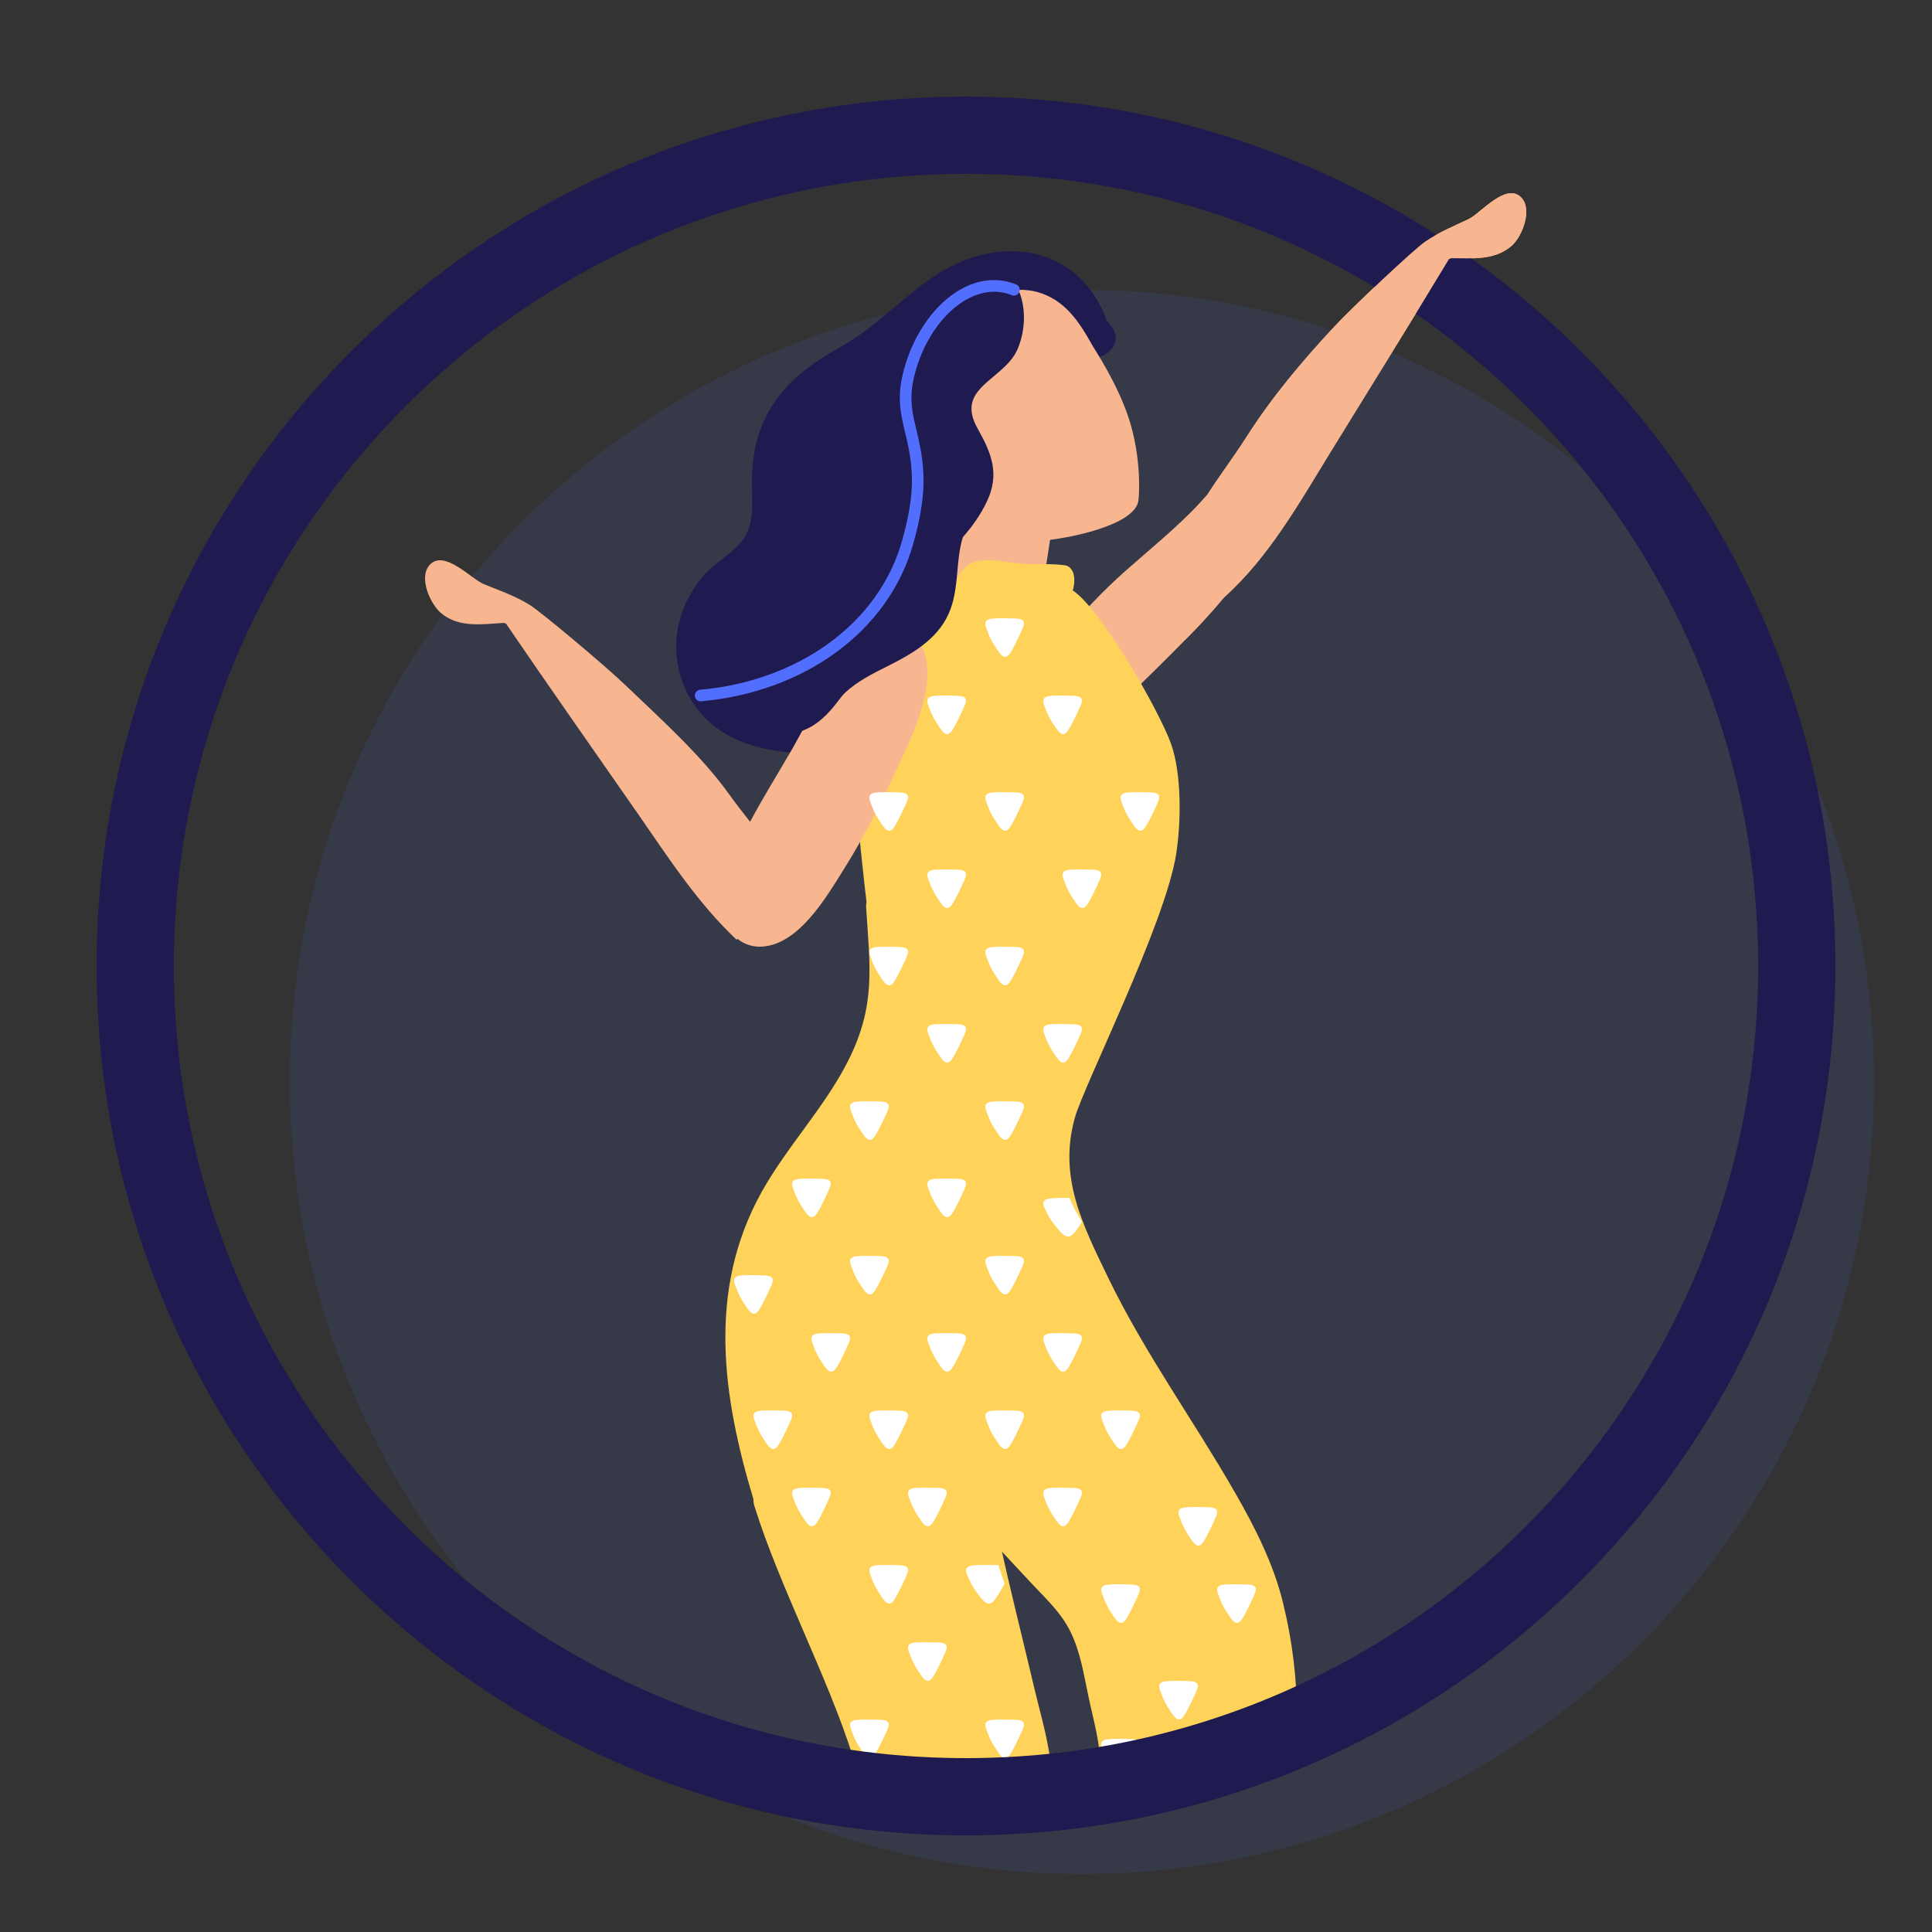 <?xml version="1.0" encoding="UTF-8"?>
<svg width="100px" height="100px" viewBox="0 0 100 100" version="1.1" xmlns="http://www.w3.org/2000/svg" xmlns:xlink="http://www.w3.org/1999/xlink">
    <rect x="0" y="0" width="100" height="100" fill="#333333" stroke="none"/>
    <title>teen</title>
    <g id="teen" stroke="none" stroke-width="1" fill="none" fill-rule="evenodd">
        <path d="M56,15 C33.356,15 15,33.356 15,56 C15,78.644 33.356,97 56,97 C78.644,97 97,78.644 97,56 C97,33.356 78.644,15 56,15 Z" id="Oval" fill-opacity="0.1" fill="#526EFF"></path>
        <g id="Group-14" transform="translate(22, 10)">
            <path d="M56.724,0.207 C55.932,-0.566 54.628,1.052 54.007,1.345 C53.196,1.728 52.513,2 51.758,2.512 C51.207,2.885 48.056,5.84 47.043,6.929 C45.396,8.697 43.832,10.555 42.524,12.608 C41.894,13.596 41.149,14.584 40.487,15.611 C40.35,15.769 40.208,15.925 40.065,16.077 C38.907,17.301 37.596,18.367 36.334,19.479 C33.781,21.725 31.883,24.226 30.132,27.114 C29.616,27.963 30.733,28.921 31.397,28.095 C31.596,27.849 31.797,27.605 31.998,27.363 C32.041,27.424 32.091,27.478 32.148,27.527 C31.867,27.928 31.589,28.333 31.322,28.745 C30.753,29.62 31.856,30.443 32.589,29.728 C34.907,27.468 37.268,25.243 39.533,22.931 C40.165,22.285 40.777,21.62 41.352,20.926 C43.668,18.846 45.22,16.083 46.848,13.43 C48.892,10.104 50.961,6.792 52.975,3.448 C52.981,3.436 52.986,3.425 52.993,3.414 C53.039,3.399 53.073,3.383 53.1,3.365 C54.217,3.367 55.397,3.491 56.272,2.695 C56.797,2.215 57.345,0.814 56.724,0.207" id="Fill-107" fill="#F7B690"></path>
            <path d="M35.544,6.912 C35.448,6.777 35.344,6.651 35.24,6.529 C35.227,6.451 35.207,6.37 35.171,6.288 C33.624,2.643 29.584,2.061 26.234,4.381 C24.471,5.601 23.355,6.913 21.456,7.987 C19.678,8.99 18.238,10.092 17.449,12.003 C17.094,12.857 16.952,13.741 16.919,14.657 C16.883,15.627 17.099,16.81 16.602,17.699 C16.097,18.599 14.958,19.104 14.309,19.916 C13.698,20.678 13.269,21.553 13.089,22.506 C12.742,24.368 13.421,26.344 14.93,27.555 C16.515,28.826 18.643,29.021 20.616,28.998 C21.6,28.987 21.925,27.994 21.593,27.339 C21.77,27.17 21.948,27.003 22.125,26.832 C23.376,26.364 24.497,25.314 25.455,24.542 C27.117,23.203 28.648,21.73 30.071,20.153 C30.538,19.635 30.411,18.929 30,18.531 C30.122,18.396 30.244,18.261 30.365,18.127 C30.809,17.636 30.715,16.981 30.358,16.575 C30.619,16.275 30.883,15.976 31.144,15.674 C31.639,15.099 31.474,14.376 31.007,14.009 C31.568,13.428 32.126,12.846 32.683,12.264 C33.52,11.39 34.641,10.411 33.888,9.151 C33.817,9.032 33.726,8.935 33.622,8.856 C33.706,8.677 33.777,8.496 33.832,8.312 C34.758,8.991 36.31,7.98 35.544,6.912" id="Fill-112" fill="#1F1B50"></path>
            <polyline id="Fill-113" fill="#F7B690" points="31.728 22 27 21.269 28.272 13 33 13.731 31.728 22"></polyline>
            <path d="M34.546,7.886 C33.864,6.661 33.12,5.511 31.685,5.113 C29.274,4.445 25.712,6.918 24.683,8.059 C22.795,10.149 25.241,13.461 26.948,14.853 C29.005,16.532 29.195,18.184 31.938,17.983 C33.226,17.889 36.758,17.204 36.924,15.907 C37.007,15.26 37.003,13.422 36.433,11.675 C35.834,9.836 34.664,8.097 34.546,7.886 Z" id="Fill-114" fill="#F7B690"></path>
            <path d="M41.917,67.244 C39.785,63.529 37.254,60.039 35.381,56.179 C33.995,53.324 32.791,50.909 33.627,47.878 C34.099,46.166 38.296,37.854 38.876,34.222 C39.135,32.59 39.174,30.068 38.608,28.486 C38.006,26.801 35.005,21.543 33.524,20.558 C33.62,20.257 33.634,19.925 33.553,19.665 C33.499,19.489 33.345,19.298 33.15,19.266 C32.367,19.139 31.517,19.253 30.714,19.163 C29.978,19.081 29.056,18.861 28.334,19.128 C27.697,19.365 27.287,20.308 27.221,21.162 C25.728,21.674 24.006,22.424 23.154,23.307 C22.943,23.418 22.767,23.609 22.673,23.894 C22.093,25.649 22.185,27.602 22.24,29.423 C22.304,31.519 22.501,33.608 22.735,35.691 C22.771,36.023 22.812,36.355 22.851,36.687 C22.833,36.772 22.824,36.863 22.831,36.964 C23.028,40.059 23.341,42.041 21.908,44.891 C20.694,47.306 18.727,49.351 17.414,51.711 C14.586,56.805 15.406,62.31 16.998,67.601 C16.993,67.71 17.009,67.827 17.048,67.951 C18.328,72.074 20.859,76.827 22.153,80.946 C22.51,82.082 32.152,85.288 32.406,83.278 C32.658,81.271 31.948,79.143 31.495,77.208 C30.956,74.913 30.372,72.621 29.862,70.314 C30.359,70.845 30.853,71.376 31.348,71.908 C31.998,72.603 32.731,73.288 33.219,74.11 C33.801,75.091 34.025,76.255 34.245,77.357 C34.68,79.532 34.908,79.787 35,82 C35.099,84.358 38.295,82.977 41,82 C43.284,81.175 45.158,81.113 45.141,79 C45.125,76.883 44.908,74.992 44.4,72.926 C43.903,70.912 42.946,69.036 41.917,67.244 Z" id="Fill-115" fill="#FFD35A"></path>
            <path d="M25.886,23.9 C25.425,22.106 23.413,22.758 22.397,23.643 C20.911,24.94 19.965,27.098 18.996,28.78 C18.288,30.011 17.503,31.257 16.825,32.537 C16.442,32.049 16.063,31.564 15.715,31.078 C14.268,29.067 12.186,27.204 10.414,25.503 C9.325,24.455 5.963,21.636 5.386,21.289 C4.592,20.813 3.889,20.578 3.046,20.237 C2.4,19.976 0.988,18.407 0.236,19.243 C-0.355,19.899 0.284,21.293 0.845,21.749 C1.775,22.507 2.959,22.308 4.085,22.24 C4.112,22.256 4.149,22.271 4.198,22.282 C4.205,22.294 4.209,22.305 4.216,22.316 C6.455,25.601 8.744,28.849 11.012,32.113 C12.593,34.392 14.122,36.761 16.132,38.644 C16.144,38.626 16.155,38.61 16.167,38.593 C16.626,38.954 17.215,39.115 17.951,38.91 C19.614,38.445 20.854,36.303 21.707,34.943 C22.836,33.149 23.77,31.219 24.656,29.298 C25.363,27.765 26.334,25.638 25.886,23.9" id="Fill-120" fill="#F7B690"></path>
            <path d="M30.166,4.177 C29.708,3.709 29.026,4.262 29.198,4.769 C28.542,4.611 28.023,5.103 27.604,5.859 C27.586,5.849 27.567,5.837 27.546,5.829 C27.172,5.677 26.798,5.883 26.455,6.227 C26.378,6.187 26.288,6.167 26.185,6.174 C26.107,6.18 26.037,6.195 25.969,6.214 C25.788,6.104 25.543,6.082 25.341,6.184 C23.992,6.857 23.327,9.156 22.899,10.466 C22.61,11.351 22.396,12.257 22.255,13.175 C22.178,13.675 22.063,14.227 22.389,14.665 C22.636,14.996 22.925,15.109 23.221,15.084 C23.21,15.702 23.224,16.317 23.297,16.911 C23.325,17.137 23.393,17.311 23.487,17.457 C23.487,17.818 23.487,18.178 23.487,18.539 C23.478,18.642 23.466,18.746 23.456,18.849 C23.428,18.93 23.398,19.012 23.369,19.093 C23.318,19.239 23.332,19.371 23.388,19.481 C23.278,20.328 23.087,21.105 22.667,21.878 C22.601,22.003 22.53,22.123 22.462,22.242 C22.446,22.255 22.429,22.269 22.413,22.282 C21.936,22.433 21.461,22.588 21.01,22.792 C20.737,22.916 20.714,23.322 20.916,23.511 C21.043,23.629 21.184,23.7 21.339,23.733 C20.488,24.378 19.675,25.124 19.511,26.206 C19.447,26.613 17.588,27.914 18.084,27.974 C20.328,28.246 21.252,26.309 21.743,25.853 C22.406,25.237 23.198,24.854 24.004,24.449 C25.353,23.769 26.674,22.982 27.205,21.512 C27.642,20.306 27.466,18.989 27.837,17.804 C28.326,17.248 28.751,16.646 29.064,15.995 C29.764,14.545 29.332,13.483 28.594,12.166 C27.4,10.039 29.983,9.678 30.671,8.067 C31.2,6.837 31.132,5.166 30.166,4.177" id="Fill-121" fill="#1F1B50"></path>
            <path d="M30.531,79.014 C30.152,79.005 29.874,78.99 29.495,79.01 C29.184,79.026 28.894,79.071 29.038,79.475 C29.221,79.987 29.321,80.191 29.655,80.683 C29.981,81.169 30.148,81.026 30.34,80.723 C30.465,80.522 30.835,79.764 30.949,79.474 C31.059,79.193 31.02,79.025 30.531,79.014 Z M23.532,79.014 C23.151,79.005 22.874,78.99 22.495,79.01 C22.184,79.026 21.894,79.071 22.038,79.475 C22.221,79.987 22.321,80.191 22.653,80.683 C22.982,81.169 23.148,81.026 23.338,80.723 C23.466,80.522 23.836,79.764 23.95,79.474 C24.058,79.193 24.021,79.025 23.532,79.014 Z M28.044,71.475 C28.255,71.987 28.372,72.19 28.755,72.683 C29.136,73.169 29.329,73.026 29.548,72.723 C29.638,72.601 29.831,72.273 30,71.969 C29.889,71.65 29.781,71.331 29.672,71.011 C29.284,71.002 28.974,70.992 28.573,71.01 C28.213,71.026 27.877,71.071 28.044,71.475 Z M26.531,75.014 C26.152,75.005 25.874,74.99 25.494,75.01 C25.186,75.026 24.894,75.071 25.038,75.475 C25.22,75.987 25.323,76.191 25.654,76.683 C25.981,77.169 26.148,77.026 26.339,76.723 C26.465,76.522 26.837,75.764 26.949,75.474 C27.059,75.193 27.022,75.025 26.531,75.014 Z M42.531,80.014 C42.152,80.005 41.873,79.99 41.493,80.01 C41.185,80.026 40.893,80.071 41.039,80.475 C41.222,80.987 41.322,81.191 41.653,81.683 C41.98,82.169 42.149,82.026 42.339,81.723 C42.467,81.522 42.837,80.764 42.949,80.474 C43.059,80.193 43.022,80.025 42.531,80.014 Z M35.038,80.475 C35.22,80.987 35.323,81.191 35.654,81.683 C35.981,82.169 36.148,82.026 36.339,81.723 C36.465,81.522 36.837,80.764 36.949,80.474 C37.059,80.193 37.022,80.025 36.531,80.014 C36.152,80.005 35.874,79.99 35.494,80.01 C35.186,80.026 34.894,80.071 35.038,80.475 Z M38.655,78.683 C38.981,79.169 39.148,79.026 39.34,78.723 C39.465,78.522 39.835,77.764 39.949,77.474 C40.059,77.193 40.02,77.025 39.531,77.014 C39.152,77.005 38.874,76.99 38.495,77.01 C38.184,77.026 37.894,77.071 38.038,77.475 C38.221,77.987 38.321,78.191 38.655,78.683 Z M42.533,72.014 C42.151,72.005 41.875,71.99 41.493,72.01 C41.184,72.026 40.894,72.071 41.038,72.475 C41.221,72.987 41.321,73.191 41.653,73.683 C41.98,74.169 42.149,74.026 42.339,73.723 C42.467,73.522 42.837,72.764 42.949,72.474 C43.059,72.193 43.022,72.025 42.533,72.014 Z M36.533,72.014 C36.151,72.005 35.875,71.99 35.495,72.01 C35.184,72.026 34.894,72.071 35.038,72.475 C35.221,72.987 35.321,73.191 35.653,73.683 C35.982,74.169 36.149,74.026 36.339,73.723 C36.467,73.522 36.837,72.764 36.949,72.474 C37.059,72.193 37.022,72.025 36.533,72.014 Z M40.531,68.014 C40.152,68.005 39.874,67.99 39.494,68.01 C39.186,68.026 38.894,68.071 39.038,68.475 C39.223,68.987 39.323,69.19 39.654,69.683 C39.981,70.169 40.15,70.026 40.339,69.723 C40.467,69.522 40.837,68.764 40.949,68.474 C41.059,68.193 41.022,68.025 40.531,68.014 Z M33.531,67.014 C33.152,67.005 32.874,66.99 32.495,67.01 C32.184,67.026 31.894,67.071 32.038,67.475 C32.221,67.987 32.321,68.191 32.655,68.683 C32.981,69.169 33.148,69.026 33.34,68.723 C33.465,68.522 33.835,67.764 33.949,67.474 C34.059,67.193 34.02,67.025 33.531,67.014 Z M36.533,63.014 C36.152,63.005 35.873,62.99 35.493,63.01 C35.185,63.026 34.893,63.071 35.039,63.475 C35.222,63.987 35.322,64.191 35.653,64.683 C35.98,65.169 36.149,65.026 36.339,64.723 C36.467,64.522 36.837,63.764 36.949,63.474 C37.059,63.193 37.022,63.025 36.533,63.014 Z M30.533,63.014 C30.151,63.005 29.875,62.99 29.493,63.01 C29.184,63.026 28.894,63.071 29.038,63.475 C29.221,63.987 29.321,64.191 29.653,64.683 C29.98,65.169 30.149,65.026 30.339,64.723 C30.467,64.522 30.837,63.764 30.949,63.474 C31.059,63.193 31.022,63.025 30.533,63.014 Z M33.531,59.014 C33.152,59.005 32.874,58.99 32.494,59.01 C32.186,59.026 31.894,59.071 32.038,59.475 C32.22,59.987 32.323,60.191 32.654,60.683 C32.981,61.169 33.148,61.026 33.339,60.723 C33.465,60.522 33.837,59.764 33.949,59.474 C34.059,59.193 34.022,59.026 33.531,59.014 Z M26.531,67.014 C26.152,67.005 25.874,66.99 25.494,67.01 C25.186,67.026 24.894,67.071 25.038,67.475 C25.223,67.987 25.323,68.191 25.654,68.683 C25.981,69.169 26.15,69.026 26.339,68.723 C26.465,68.522 26.837,67.764 26.949,67.474 C27.059,67.193 27.022,67.025 26.531,67.014 Z M24.533,71.014 C24.151,71.005 23.872,70.99 23.493,71.01 C23.184,71.026 22.894,71.071 23.038,71.475 C23.221,71.987 23.321,72.191 23.653,72.683 C23.98,73.169 24.149,73.026 24.339,72.723 C24.467,72.522 24.837,71.764 24.949,71.474 C25.059,71.193 25.022,71.026 24.533,71.014 Z M20.531,67.014 C20.152,67.005 19.874,66.99 19.495,67.01 C19.184,67.026 18.894,67.071 19.038,67.475 C19.221,67.987 19.321,68.191 19.655,68.683 C19.981,69.169 20.148,69.026 20.34,68.723 C20.465,68.522 20.835,67.764 20.949,67.474 C21.059,67.193 21.02,67.026 20.531,67.014 Z M24.531,63.014 C24.152,63.005 23.874,62.99 23.495,63.01 C23.184,63.026 22.894,63.071 23.038,63.475 C23.221,63.987 23.321,64.191 23.655,64.683 C23.981,65.169 24.148,65.026 24.34,64.723 C24.465,64.522 24.835,63.764 24.949,63.474 C25.059,63.193 25.02,63.025 24.531,63.014 Z M18.531,63.014 C18.15,63.005 17.874,62.99 17.495,63.01 C17.184,63.026 16.894,63.071 17.038,63.475 C17.221,63.987 17.321,64.191 17.652,64.683 C17.981,65.169 18.148,65.026 18.337,64.723 C18.465,64.522 18.835,63.764 18.949,63.474 C19.059,63.193 19.02,63.025 18.531,63.014 Z M32.495,43.01 C32.184,43.026 31.894,43.071 32.038,43.475 C32.221,43.987 32.321,44.191 32.655,44.683 C32.981,45.169 33.148,45.026 33.34,44.723 C33.465,44.522 33.835,43.764 33.949,43.474 C34.059,43.193 34.02,43.026 33.531,43.014 C33.152,43.005 32.874,42.99 32.495,43.01 Z M30.531,47.014 C30.15,47.005 29.874,46.99 29.495,47.01 C29.184,47.026 28.894,47.071 29.038,47.475 C29.221,47.987 29.321,48.19 29.652,48.683 C29.981,49.169 30.148,49.026 30.337,48.723 C30.465,48.522 30.835,47.764 30.949,47.474 C31.059,47.193 31.02,47.025 30.531,47.014 Z M22.653,48.683 C22.982,49.169 23.148,49.026 23.338,48.723 C23.466,48.522 23.836,47.764 23.95,47.474 C24.058,47.193 24.021,47.025 23.532,47.014 C23.151,47.005 22.874,46.99 22.495,47.01 C22.184,47.026 21.894,47.071 22.038,47.475 C22.221,47.987 22.321,48.19 22.653,48.683 Z M26.655,44.683 C26.981,45.169 27.148,45.026 27.34,44.723 C27.465,44.522 27.835,43.764 27.949,43.474 C28.059,43.193 28.02,43.026 27.531,43.014 C27.152,43.005 26.874,42.99 26.495,43.01 C26.184,43.026 25.894,43.071 26.038,43.475 C26.221,43.987 26.321,44.191 26.655,44.683 Z M29.494,39.01 C29.186,39.026 28.894,39.071 29.038,39.475 C29.223,39.987 29.323,40.191 29.654,40.683 C29.981,41.169 30.15,41.026 30.339,40.723 C30.467,40.522 30.837,39.764 30.949,39.474 C31.059,39.193 31.022,39.026 30.531,39.014 C30.152,39.005 29.874,38.99 29.494,39.01 Z M24.533,39.014 C24.151,39.005 23.872,38.99 23.493,39.01 C23.184,39.026 22.894,39.071 23.038,39.475 C23.221,39.987 23.321,40.191 23.653,40.683 C23.98,41.169 24.149,41.026 24.339,40.723 C24.467,40.522 24.837,39.764 24.949,39.474 C25.059,39.193 25.022,39.026 24.533,39.014 Z M16.655,57.683 C16.981,58.169 17.148,58.026 17.34,57.723 C17.465,57.522 17.835,56.764 17.949,56.474 C18.059,56.193 18.02,56.026 17.531,56.014 C17.152,56.005 16.874,55.99 16.495,56.01 C16.184,56.026 15.894,56.071 16.038,56.475 C16.221,56.987 16.321,57.191 16.655,57.683 Z M33.677,53.723 C33.746,53.636 33.868,53.447 34,53.236 C33.743,52.824 33.523,52.414 33.351,52.002 C33.117,51.999 32.888,51.998 32.619,52.01 C32.233,52.026 31.867,52.071 32.047,52.475 C32.276,52.987 32.402,53.191 32.819,53.683 C33.228,54.169 33.437,54.026 33.677,53.723 Z M29.655,56.683 C29.981,57.169 30.148,57.026 30.34,56.723 C30.465,56.522 30.835,55.764 30.949,55.474 C31.059,55.193 31.02,55.025 30.531,55.014 C30.152,55.005 29.874,54.99 29.495,55.01 C29.184,55.026 28.894,55.071 29.038,55.475 C29.221,55.987 29.321,56.191 29.655,56.683 Z M27.533,59.014 C27.151,59.005 26.872,58.99 26.493,59.01 C26.184,59.026 25.894,59.071 26.038,59.475 C26.221,59.987 26.321,60.191 26.653,60.683 C26.98,61.169 27.149,61.026 27.339,60.723 C27.467,60.522 27.837,59.764 27.949,59.474 C28.059,59.193 28.022,59.026 27.533,59.014 Z M21.532,59.014 C21.151,59.005 20.874,58.99 20.495,59.01 C20.184,59.026 19.894,59.071 20.038,59.475 C20.221,59.987 20.321,60.191 20.653,60.683 C20.982,61.169 21.148,61.026 21.338,60.723 C21.466,60.522 21.836,59.764 21.95,59.474 C22.058,59.193 22.021,59.026 21.532,59.014 Z M22.495,55.01 C22.184,55.026 21.894,55.071 22.038,55.475 C22.221,55.987 22.321,56.191 22.653,56.683 C22.982,57.169 23.148,57.026 23.338,56.723 C23.466,56.522 23.836,55.764 23.95,55.474 C24.058,55.193 24.021,55.025 23.532,55.014 C23.151,55.005 22.874,54.99 22.495,55.01 Z M27.533,51.014 C27.151,51.005 26.872,50.99 26.493,51.01 C26.184,51.026 25.894,51.071 26.038,51.475 C26.221,51.987 26.321,52.191 26.653,52.683 C26.98,53.169 27.149,53.026 27.339,52.723 C27.467,52.522 27.837,51.764 27.949,51.474 C28.059,51.193 28.022,51.025 27.533,51.014 Z M19.652,52.683 C19.981,53.169 20.148,53.026 20.337,52.723 C20.465,52.522 20.835,51.764 20.949,51.474 C21.059,51.193 21.02,51.025 20.531,51.014 C20.152,51.005 19.874,50.99 19.495,51.01 C19.184,51.026 18.894,51.071 19.038,51.475 C19.221,51.987 19.321,52.191 19.652,52.683 Z M23.655,32.683 C23.981,33.169 24.148,33.026 24.34,32.723 C24.465,32.522 24.835,31.764 24.949,31.474 C25.059,31.193 25.02,31.026 24.531,31.014 C24.152,31.005 23.874,30.99 23.495,31.01 C23.184,31.026 22.894,31.071 23.038,31.475 C23.221,31.987 23.321,32.191 23.655,32.683 Z M36.654,32.683 C36.981,33.169 37.15,33.026 37.339,32.723 C37.467,32.522 37.837,31.764 37.949,31.474 C38.059,31.193 38.022,31.026 37.531,31.014 C37.152,31.005 36.874,30.99 36.494,31.01 C36.186,31.026 35.894,31.071 36.038,31.475 C36.22,31.987 36.323,32.191 36.654,32.683 Z M33.495,35.01 C33.186,35.026 32.894,35.071 33.038,35.475 C33.22,35.987 33.321,36.191 33.654,36.683 C33.981,37.169 34.148,37.026 34.34,36.723 C34.465,36.522 34.835,35.764 34.949,35.474 C35.059,35.193 35.02,35.026 34.531,35.014 C34.152,35.005 33.874,34.99 33.495,35.01 Z M26.495,35.01 C26.186,35.026 25.894,35.071 26.038,35.475 C26.22,35.987 26.323,36.191 26.654,36.683 C26.981,37.169 27.148,37.026 27.34,36.723 C27.465,36.522 27.835,35.764 27.949,35.474 C28.059,35.193 28.02,35.026 27.531,35.014 C27.152,35.005 26.874,34.99 26.495,35.01 Z M29.654,32.683 C29.981,33.169 30.148,33.026 30.34,32.723 C30.465,32.522 30.835,31.764 30.949,31.474 C31.059,31.193 31.02,31.026 30.531,31.014 C30.152,31.005 29.874,30.99 29.495,31.01 C29.186,31.026 28.894,31.071 29.038,31.475 C29.22,31.987 29.323,32.191 29.654,32.683 Z M32.654,27.683 C32.981,28.169 33.148,28.026 33.34,27.723 C33.465,27.522 33.835,26.764 33.949,26.474 C34.059,26.193 34.02,26.026 33.531,26.014 C33.152,26.005 32.874,25.99 32.495,26.01 C32.186,26.026 31.894,26.071 32.038,26.475 C32.22,26.987 32.321,27.191 32.654,27.683 Z M26.654,27.683 C26.981,28.169 27.148,28.026 27.34,27.723 C27.465,27.522 27.835,26.764 27.949,26.474 C28.059,26.193 28.02,26.026 27.531,26.014 C27.152,26.005 26.874,25.99 26.495,26.01 C26.186,26.026 25.894,26.071 26.038,26.475 C26.22,26.987 26.323,27.191 26.654,27.683 Z M29.655,23.683 C29.981,24.169 30.148,24.026 30.34,23.723 C30.465,23.522 30.835,22.764 30.949,22.474 C31.059,22.193 31.02,22.026 30.531,22.014 C30.152,22.005 29.874,21.99 29.495,22.01 C29.184,22.026 28.894,22.071 29.038,22.475 C29.221,22.987 29.321,23.191 29.655,23.683 Z" id="Fill-122" fill="#FFFFFF"></path>
        </g>
        <path d="M50,5 C74.853,5 95,25.147 95,50 C95,74.853 74.853,95 50,95 C25.147,95 5,74.853 5,50 C5,25.147 25.147,5 50,5 Z M50,9 C27.356,9 9,27.356 9,50 C9,72.644 27.356,91 50,91 C72.644,91 91,72.644 91,50 C91,27.356 72.644,9 50,9 Z" id="Oval" fill="#1F1B50" fill-rule="nonzero"></path>
        <path d="M76.007,11.345 C75.196,11.728 74.513,12 73.758,12.512 C73.207,12.885 70.056,15.84 69.043,16.929 C67.396,18.697 65.832,20.555 64.524,22.608 C63.894,23.596 63.149,24.584 62.487,25.611 C62.35,25.769 62.208,25.925 62.065,26.077 C60.907,27.301 59.268,35.243 61.533,32.931 C62.165,32.285 62.777,31.62 63.352,30.926 C65.668,28.846 67.22,26.083 68.848,23.43 C70.892,20.104 72.961,16.792 74.975,13.448 C74.981,13.436 74.986,13.425 74.993,13.414 C75.039,13.399 75.073,13.383 75.1,13.365 C76.217,13.367 77.397,13.491 78.272,12.695 C78.797,12.215 79.345,10.814 78.724,10.207 C77.932,9.434 76.628,11.052 76.007,11.345 Z" id="Fill-107" fill="#F7B690"></path>
        <path d="M46.707,19.457 C47.447,16.183 50.106,13.719 52.594,14.722 C52.747,14.784 52.822,14.958 52.76,15.112 C52.698,15.266 52.523,15.34 52.369,15.278 C50.312,14.449 47.962,16.626 47.293,19.589 C47.124,20.337 47.142,20.933 47.309,21.718 L47.476,22.433 C47.927,24.312 47.949,25.679 47.289,28.079 C45.998,32.78 41.493,35.838 36.292,36.299 C36.127,36.313 35.982,36.192 35.967,36.026 C35.953,35.861 36.074,35.716 36.24,35.701 C41.21,35.261 45.493,32.354 46.711,27.921 C47.308,25.746 47.322,24.495 46.957,22.851 L46.722,21.843 C46.538,20.979 46.518,20.297 46.707,19.457 Z" id="Path-3" fill="#526EFF" fill-rule="nonzero"></path>
    </g>
</svg>